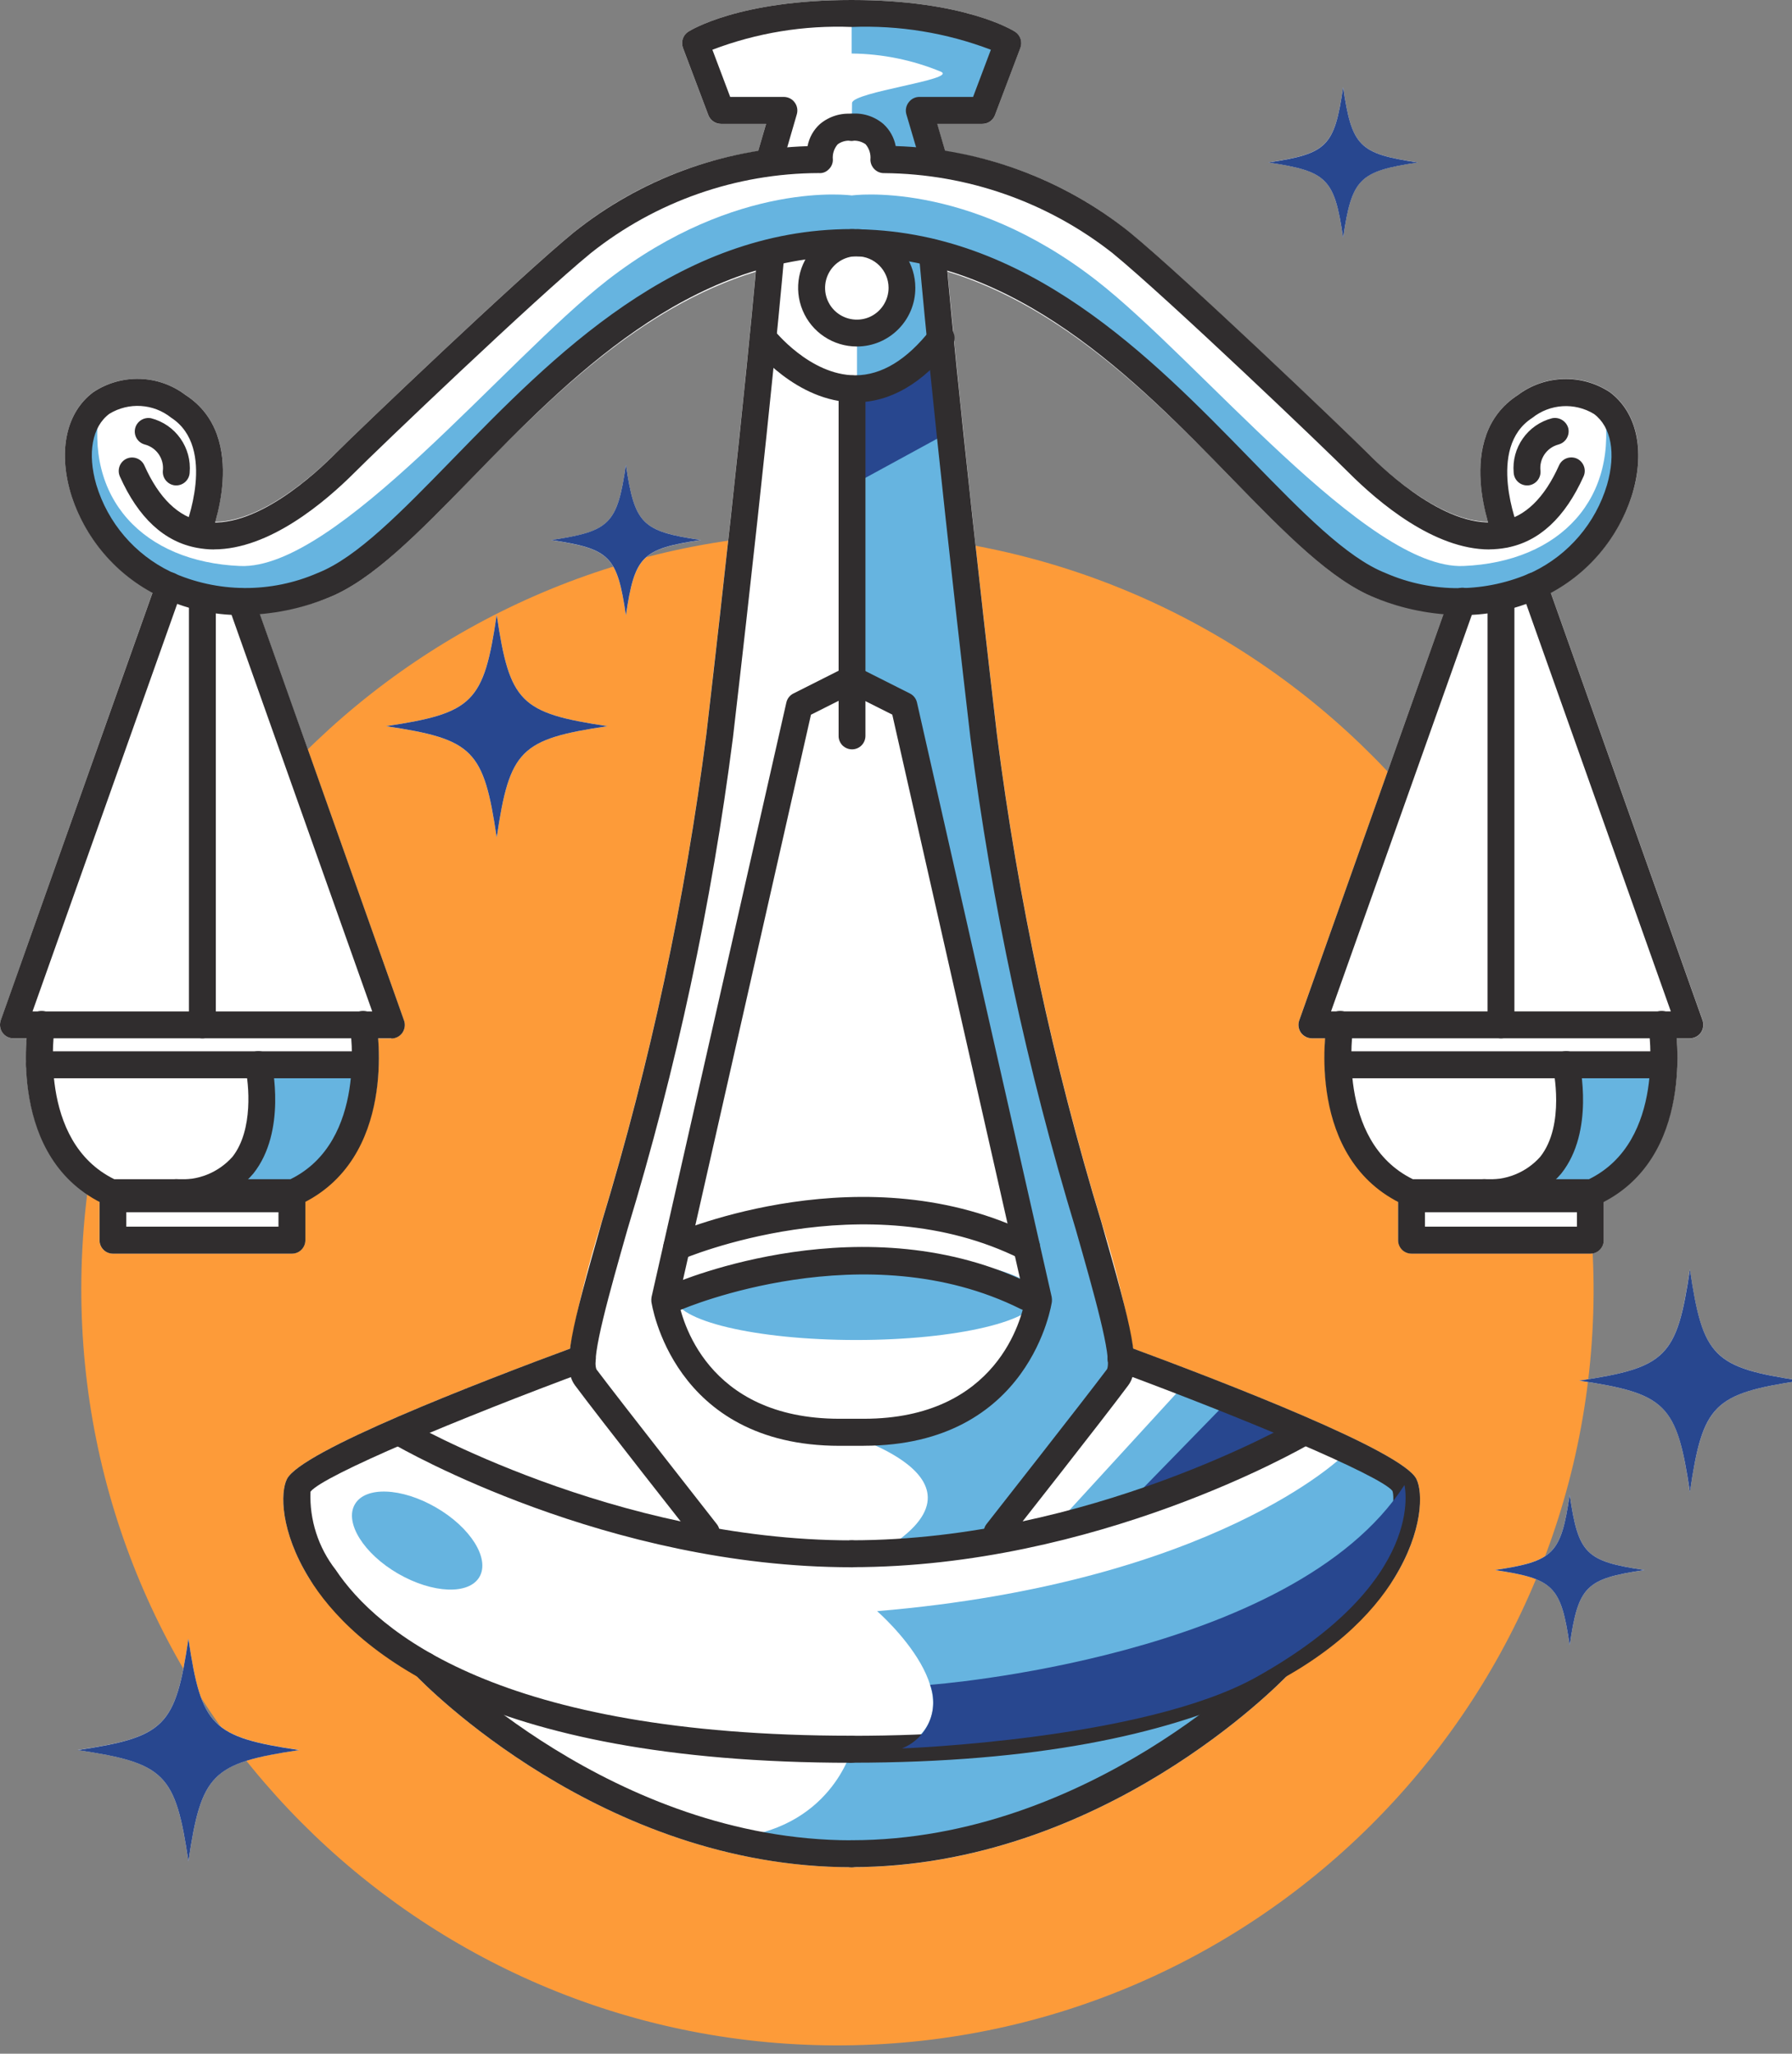 <?xml version="1.0" encoding="UTF-8"?>
<svg xmlns="http://www.w3.org/2000/svg" xmlns:xlink="http://www.w3.org/1999/xlink" width="96px" height="110px" viewBox="0 0 96 110" version="1.1">
<rect x="0" y="0" width="96" height="110" fill="#808080" stroke="none"/>
<g id="surface1">
<path style=" stroke:none;fill-rule:nonzero;fill:rgb(99.216%,60.784%,22.353%);fill-opacity:1;" d="M 85.371 69.27 C 85.25 91.613 67.059 109.637 44.715 109.555 C 22.371 109.473 4.316 91.316 4.355 68.973 C 4.395 46.633 22.52 28.539 44.863 28.539 C 67.297 28.602 85.434 46.836 85.371 69.27 "/>
<path style=" stroke:none;fill-rule:nonzero;fill:rgb(100%,100%,100%);fill-opacity:1;" d="M 60.703 72.234 C 60.285 69.945 59.719 67.68 59.012 65.461 C 56.414 56.922 54.539 48.18 53.41 39.328 C 52.211 29.027 51.504 22.199 51.102 18.129 C 51.109 18.062 51.102 17.992 51.086 17.93 C 50.934 16.387 50.828 15.266 50.762 14.551 C 56.984 16.453 61.898 21.422 65.992 25.629 C 68.855 28.562 71.324 31.098 73.691 32.027 C 74.863 32.48 76.094 32.754 77.348 32.848 L 69.602 54.652 C 69.52 54.875 69.555 55.121 69.688 55.312 C 69.824 55.504 70.043 55.617 70.277 55.617 L 71 55.617 C 70.848 57.52 70.938 62.23 74.898 64.316 L 74.898 66.418 C 74.898 66.609 74.973 66.793 75.109 66.93 C 75.242 67.066 75.426 67.141 75.617 67.141 L 85.199 67.141 C 85.391 67.141 85.574 67.066 85.711 66.93 C 85.844 66.793 85.918 66.609 85.918 66.418 L 85.918 64.316 C 89.883 62.227 89.969 57.52 89.816 55.617 L 90.531 55.617 C 90.77 55.617 90.988 55.504 91.121 55.312 C 91.258 55.121 91.293 54.875 91.215 54.652 L 83.07 31.723 C 85.191 30.598 86.777 28.672 87.473 26.375 C 88.133 24.074 87.68 22.074 86.254 21.004 C 84.742 19.996 82.762 20.059 81.312 21.156 C 78.645 22.883 79.242 26.316 79.715 27.953 C 77.086 27.922 74.16 25.191 73.266 24.285 C 72.059 23.078 63.52 14.91 60.508 12.441 C 57.656 10.145 54.25 8.645 50.633 8.098 L 50.203 6.641 L 52.617 6.641 C 52.918 6.641 53.184 6.457 53.293 6.18 L 54.66 2.562 C 54.777 2.242 54.66 1.883 54.375 1.699 C 54.266 1.633 51.684 0 45.621 0 C 39.562 0 36.977 1.633 36.871 1.699 C 36.586 1.887 36.469 2.246 36.586 2.566 L 37.949 6.176 C 38.059 6.453 38.324 6.637 38.621 6.641 L 41.035 6.641 L 40.617 8.094 C 36.996 8.645 33.59 10.145 30.742 12.441 C 27.777 14.867 19.141 23.121 17.977 24.281 C 17.074 25.188 14.152 27.934 11.527 27.953 C 12.004 26.32 12.602 22.883 9.938 21.152 C 8.488 20.062 6.512 20 5 21 C 3.574 22.066 3.113 24.074 3.777 26.375 C 4.473 28.672 6.059 30.594 8.176 31.723 L 0.043 54.652 C -0.035 54.875 -0.004 55.121 0.133 55.312 C 0.266 55.504 0.484 55.617 0.723 55.617 L 1.43 55.617 C 1.395 56.086 1.387 56.555 1.398 57.027 L 1.398 57.031 C 1.461 59.301 2.16 62.648 5.328 64.32 L 5.328 66.422 C 5.328 66.613 5.402 66.797 5.539 66.934 C 5.672 67.07 5.855 67.145 6.047 67.145 L 15.637 67.145 C 15.828 67.145 16.012 67.07 16.145 66.934 C 16.281 66.797 16.355 66.613 16.355 66.422 L 16.355 64.32 C 20.312 62.23 20.402 57.523 20.254 55.621 L 20.965 55.621 C 21.199 55.621 21.418 55.508 21.555 55.316 C 21.688 55.125 21.719 54.879 21.641 54.656 L 13.898 32.852 C 15.152 32.758 16.383 32.48 17.551 32.031 C 19.922 31.098 22.391 28.566 25.25 25.629 C 29.344 21.422 34.262 16.453 40.484 14.555 C 40.25 17.152 39.512 24.867 37.836 39.328 C 36.703 48.172 34.832 56.906 32.234 65.438 C 31.527 67.668 30.957 69.938 30.535 72.238 C 25 74.289 16.09 77.773 15.371 79.223 C 15.012 79.938 15.02 82.016 16.551 84.516 C 18 86.68 19.957 88.457 22.25 89.688 C 22.262 89.703 22.258 89.719 22.266 89.73 C 22.668 90.148 32.227 100.012 45.621 100.012 C 59.016 100.012 68.574 90.148 68.973 89.73 C 68.984 89.719 68.977 89.703 68.988 89.691 C 71.289 88.461 73.25 86.684 74.699 84.516 C 76.23 82.016 76.238 79.938 75.879 79.223 C 75.16 77.77 66.25 74.289 60.703 72.234 M 26.609 32.93 C 25.914 37.629 25.352 38.195 20.68 38.895 C 25.352 39.594 25.914 40.16 26.609 44.859 C 27.305 40.156 27.867 39.594 32.539 38.895 C 27.867 38.195 27.305 37.629 26.609 32.93 M 90.527 67.984 C 89.836 72.688 89.27 73.25 84.598 73.949 C 89.27 74.648 89.836 75.215 90.527 79.914 C 91.23 75.215 91.789 74.648 96.461 73.949 C 91.789 73.25 91.223 72.684 90.527 67.984 M 10.094 87.77 C 9.398 92.469 8.836 93.035 4.16 93.734 C 8.836 94.434 9.398 95 10.094 99.699 C 10.789 95 11.352 94.434 16.023 93.734 C 11.352 93.035 10.785 92.469 10.094 87.773 M 37.539 28.926 C 34.383 28.453 34 28.07 33.531 24.898 C 33.062 28.074 32.684 28.457 29.523 28.93 C 32.684 29.402 33.062 29.785 33.531 32.961 C 34.004 29.785 34.383 29.402 37.539 28.93 M 84.09 80.062 C 83.621 83.238 83.238 83.617 80.082 84.094 C 83.238 84.562 83.621 84.945 84.09 88.121 C 84.559 84.945 84.941 84.566 88.098 84.094 C 84.941 83.621 84.559 83.238 84.09 80.062 M 71.953 12.73 C 72.422 9.555 72.805 9.172 75.961 8.699 C 72.805 8.23 72.422 7.844 71.953 4.668 C 71.484 7.844 71.102 8.227 67.945 8.699 C 71.102 9.172 71.484 9.555 71.953 12.73 "/>
<path style=" stroke:none;fill-rule:nonzero;fill:rgb(40%,70.588%,87.843%);fill-opacity:1;" d="M 45.625 0.719 L 45.625 2.867 C 47.27 2.883 48.895 3.215 50.414 3.844 C 51.281 4.262 45.652 4.926 45.645 5.52 C 45.641 6.113 45.625 6.82 45.625 6.82 C 45.625 6.82 47.344 7.312 47.301 8.094 C 47.258 8.875 49.645 8.68 49.645 8.68 L 49.309 6.129 L 53.34 5.465 L 54.203 2.488 C 54.203 2.488 49.754 -0.234 45.625 0.719 "/>
<path style=" stroke:none;fill-rule:nonzero;fill:rgb(40%,70.588%,87.843%);fill-opacity:1;" d="M 55.605 69.465 C 55.605 70.738 51.246 71.773 45.871 71.773 C 40.5 71.773 36.141 70.738 36.141 69.465 C 36.141 68.188 40.496 67.152 45.871 67.152 C 51.246 67.152 55.605 68.188 55.605 69.465 "/>
<path style=" stroke:none;fill-rule:nonzero;fill:rgb(40%,70.588%,87.843%);fill-opacity:1;" d="M 45.625 93.695 C 45.625 93.695 44.492 98.066 39.012 98.461 C 39.012 98.461 51.027 100.461 57.719 96.555 C 60.812 94.832 63.805 92.934 66.68 90.867 Z M 45.625 93.695 "/>
<path style=" stroke:none;fill-rule:nonzero;fill:rgb(40%,70.588%,87.843%);fill-opacity:1;" d="M 71.953 77.973 C 71.953 77.973 65.078 84.773 46.988 86.297 C 46.988 86.297 52.734 91.277 48.316 93.652 C 48.316 93.652 61.301 93.188 67.316 89.82 C 76.527 84.672 75.234 79.547 75.234 79.547 Z M 71.953 77.973 "/>
<path style=" stroke:none;fill-rule:nonzero;fill:rgb(40%,70.588%,87.843%);fill-opacity:1;" d="M 63.523 74.082 L 56.391 81.867 C 56.391 81.867 69.184 78.223 69.805 76.719 C 70.426 75.215 63.523 74.082 63.523 74.082 "/>
<path style=" stroke:none;fill-rule:nonzero;fill:rgb(15.686%,27.843%,56.078%);fill-opacity:1;" d="M 65.477 75.359 L 60.492 80.473 L 69.809 76.715 Z M 65.477 75.359 "/>
<path style=" stroke:none;fill-rule:nonzero;fill:rgb(40%,70.588%,87.843%);fill-opacity:1;" d="M 45.91 17.836 L 45.91 36.379 L 48.426 37.789 L 54.996 67.527 C 54.996 67.527 55.855 75.289 50.418 76.004 L 44.98 76.719 C 44.98 76.719 54.059 79.184 47.039 83.199 L 53.199 83.199 L 60.492 72.926 C 60.492 72.926 51.789 46.773 51.344 27.426 L 49.945 13.523 L 46.453 12.996 C 46.453 12.996 50.547 14.73 45.914 17.832 "/>
<path style=" stroke:none;fill-rule:nonzero;fill:rgb(15.686%,27.843%,56.078%);fill-opacity:1;" d="M 50.91 23.113 L 45.91 25.84 L 45.91 20.824 L 49.941 18.668 Z M 50.91 23.113 "/>
<path style=" stroke:none;fill-rule:nonzero;fill:rgb(40%,70.588%,87.843%);fill-opacity:1;" d="M 19.297 57.023 L 13.84 57.023 C 13.84 57.023 14.496 62.598 11.738 63.402 L 15.891 63.402 C 18.047 62.004 19.332 59.594 19.293 57.023 "/>
<path style=" stroke:none;fill-rule:nonzero;fill:rgb(40%,70.588%,87.843%);fill-opacity:1;" d="M 89.363 57.023 L 83.902 57.023 C 83.902 57.023 84.562 62.598 81.805 63.402 L 85.961 63.402 C 88.117 62.004 89.402 59.594 89.359 57.023 "/>
<path style=" stroke:none;fill-rule:nonzero;fill:rgb(40%,70.588%,87.843%);fill-opacity:1;" d="M 85.898 21.648 C 86.801 26.695 83.566 30.102 78.398 30.316 C 73.234 30.531 64.25 19.305 58.73 15.016 C 51.766 9.602 45.629 10.469 45.629 10.469 C 45.629 10.469 39.492 9.602 32.527 15.016 C 27.012 19.309 18.027 30.535 12.859 30.316 C 7.688 30.098 4.461 26.695 5.359 21.648 C 3.844 23.809 4.004 26.719 5.738 28.703 C 8.691 32.453 12.984 33.746 18.523 30.73 C 24.062 27.719 30.867 17.656 36.086 15.594 C 39.156 14.363 42.355 13.496 45.625 12.996 C 48.891 13.496 52.09 14.363 55.16 15.594 C 60.379 17.656 67.195 27.719 72.734 30.73 C 78.273 33.746 82.566 32.453 85.52 28.703 C 87.258 26.719 87.414 23.809 85.898 21.648 "/>
<path style=" stroke:none;fill-rule:nonzero;fill:rgb(18.824%,17.647%,18.039%);fill-opacity:1;" d="M 11.461 29.43 C 11.156 29.43 10.855 29.398 10.559 29.344 C 8.801 29.023 7.41 27.734 6.422 25.52 C 6.262 25.156 6.422 24.73 6.785 24.566 C 7.148 24.406 7.574 24.57 7.734 24.93 C 8.516 26.68 9.555 27.691 10.824 27.922 C 13.602 28.484 17.004 25.27 17.98 24.281 C 19.141 23.117 27.781 14.867 30.746 12.441 C 34.309 9.59 38.699 7.973 43.262 7.828 C 43.348 7.371 43.582 6.953 43.926 6.645 C 44.422 6.227 45.066 6.031 45.711 6.102 C 46.105 6.152 46.387 6.512 46.336 6.906 C 46.316 7.098 46.223 7.27 46.07 7.387 C 45.922 7.504 45.734 7.559 45.543 7.535 C 45.305 7.52 45.07 7.59 44.879 7.727 C 44.68 7.953 44.586 8.254 44.617 8.551 C 44.621 8.746 44.539 8.938 44.395 9.07 C 44.258 9.215 44.062 9.289 43.867 9.27 C 39.43 9.281 35.125 10.793 31.652 13.555 C 28.715 15.957 20.152 24.141 19 25.305 C 17.398 26.906 14.426 29.426 11.461 29.426 "/>
<path style=" stroke:none;fill-rule:nonzero;fill:rgb(18.824%,17.647%,18.039%);fill-opacity:1;" d="M 12.961 32.945 C 11.414 32.957 9.891 32.605 8.504 31.926 C 6.223 30.816 4.508 28.805 3.773 26.375 C 3.113 24.074 3.574 22.066 5 21.004 C 6.512 20 8.492 20.062 9.938 21.156 C 13.43 23.418 11.316 28.641 11.227 28.855 C 11.156 29.035 11.016 29.176 10.84 29.25 C 10.664 29.324 10.461 29.32 10.285 29.242 C 9.926 29.09 9.754 28.672 9.902 28.305 C 9.922 28.262 11.648 23.977 9.168 22.371 C 8.219 21.613 6.898 21.531 5.859 22.164 C 4.934 22.852 4.672 24.281 5.16 25.965 C 5.777 28.008 7.223 29.699 9.148 30.625 C 11.648 31.766 14.516 31.785 17.035 30.684 C 19.121 29.859 21.488 27.426 24.234 24.609 C 29.59 19.109 36.258 12.27 45.629 12.27 C 46.027 12.27 46.352 12.594 46.352 12.992 C 46.352 13.395 46.027 13.719 45.629 13.719 C 36.859 13.719 30.426 20.316 25.262 25.625 C 22.398 28.562 19.93 31.098 17.562 32.027 C 16.102 32.617 14.539 32.926 12.961 32.941 "/>
<path style=" stroke:none;fill-rule:nonzero;fill:rgb(18.824%,17.647%,18.039%);fill-opacity:1;" d="M 37.836 82.797 C 37.617 82.797 37.41 82.695 37.277 82.52 C 37.062 82.254 32.082 75.926 30.805 74.203 C 30.074 73.23 30.605 71.191 32.242 65.441 C 34.836 56.91 36.707 48.176 37.84 39.328 C 39.941 21.219 40.578 13.547 40.586 13.469 C 40.621 13.094 40.93 12.809 41.305 12.809 L 41.367 12.809 C 41.762 12.844 42.055 13.195 42.023 13.59 C 42.012 13.664 41.371 21.355 39.266 39.5 C 38.125 48.422 36.234 57.234 33.617 65.84 C 32.652 69.227 31.656 72.73 31.957 73.352 C 33.223 75.039 38.344 81.559 38.395 81.629 C 38.516 81.777 38.57 81.969 38.547 82.156 C 38.523 82.348 38.43 82.52 38.277 82.637 C 38.152 82.742 37.996 82.797 37.836 82.797 "/>
<path style=" stroke:none;fill-rule:nonzero;fill:rgb(18.824%,17.647%,18.039%);fill-opacity:1;" d="M 45.621 94.418 C 25.621 94.418 18.82 88.219 16.551 84.516 C 15.016 82.016 15.012 79.938 15.371 79.223 C 16.105 77.738 25.445 74.113 30.953 72.082 C 31.133 72.016 31.332 72.02 31.504 72.102 C 31.68 72.184 31.812 72.332 31.875 72.512 C 32.012 72.883 31.82 73.297 31.449 73.438 C 24.688 75.938 17.297 79.031 16.633 79.898 C 16.574 81.406 17.051 82.887 17.98 84.078 C 20.195 87.398 26.73 92.969 45.621 92.969 C 46.02 92.969 46.344 93.293 46.344 93.691 C 46.344 94.09 46.02 94.414 45.621 94.414 "/>
<path style=" stroke:none;fill-rule:nonzero;fill:rgb(18.824%,17.647%,18.039%);fill-opacity:1;" d="M 45.621 83.945 C 32.547 83.945 21.539 77.609 21.078 77.348 C 20.734 77.145 20.617 76.703 20.812 76.359 C 21.012 76.016 21.449 75.895 21.797 76.094 C 21.906 76.16 32.945 82.504 45.621 82.504 C 46.02 82.504 46.344 82.828 46.344 83.227 C 46.344 83.625 46.02 83.949 45.621 83.949 "/>
<path style=" stroke:none;fill-rule:nonzero;fill:rgb(18.824%,17.647%,18.039%);fill-opacity:1;" d="M 45.621 100.012 C 32.23 100.012 22.668 90.152 22.27 89.734 C 22.074 89.551 21.996 89.277 22.062 89.02 C 22.133 88.762 22.336 88.562 22.598 88.504 C 22.859 88.441 23.129 88.531 23.305 88.734 C 23.402 88.832 32.852 98.57 45.621 98.57 C 46.023 98.57 46.344 98.895 46.344 99.293 C 46.344 99.691 46.023 100.016 45.621 100.016 "/>
<path style=" stroke:none;fill-rule:nonzero;fill:rgb(18.824%,17.647%,18.039%);fill-opacity:1;" d="M 20.965 55.613 L 0.723 55.613 C 0.488 55.617 0.266 55.504 0.133 55.312 C -0.004 55.121 -0.035 54.875 0.039 54.652 L 8.383 31.152 C 8.461 30.902 8.672 30.715 8.934 30.66 C 9.191 30.609 9.461 30.707 9.629 30.91 C 9.797 31.113 9.84 31.395 9.742 31.641 L 1.742 54.176 L 19.941 54.176 L 12.242 32.477 C 12.109 32.102 12.305 31.688 12.68 31.551 C 12.859 31.488 13.059 31.496 13.23 31.582 C 13.406 31.664 13.535 31.812 13.602 31.992 L 21.645 54.66 C 21.723 54.879 21.688 55.125 21.555 55.32 C 21.418 55.512 21.199 55.625 20.965 55.625 "/>
<path style=" stroke:none;fill-rule:nonzero;fill:rgb(18.824%,17.647%,18.039%);fill-opacity:1;" d="M 10.844 55.617 C 10.652 55.617 10.469 55.543 10.332 55.406 C 10.195 55.27 10.121 55.086 10.121 54.895 L 10.121 31.996 C 10.121 31.598 10.445 31.277 10.844 31.277 C 11.238 31.277 11.562 31.598 11.562 31.996 L 11.562 54.895 C 11.562 55.086 11.488 55.27 11.352 55.406 C 11.219 55.543 11.035 55.617 10.844 55.617 "/>
<path style=" stroke:none;fill-rule:nonzero;fill:rgb(18.824%,17.647%,18.039%);fill-opacity:1;" d="M 15.727 64.605 L 5.961 64.605 C 5.855 64.605 5.754 64.582 5.66 64.539 C 0.34 62.105 1.469 55.074 1.52 54.773 C 1.551 54.512 1.727 54.289 1.973 54.195 C 2.219 54.102 2.496 54.148 2.695 54.32 C 2.898 54.492 2.988 54.758 2.934 55.016 C 2.922 55.078 1.969 61.117 6.121 63.16 L 15.562 63.16 C 19.715 61.117 18.762 55.078 18.75 55.016 C 18.695 54.758 18.785 54.492 18.984 54.32 C 19.184 54.148 19.461 54.102 19.707 54.195 C 19.953 54.289 20.129 54.512 20.164 54.773 C 20.215 55.074 21.344 62.105 16.02 64.539 C 15.926 64.582 15.824 64.605 15.723 64.605 "/>
<path style=" stroke:none;fill-rule:nonzero;fill:rgb(18.824%,17.647%,18.039%);fill-opacity:1;" d="M 19.297 57.754 L 2.117 57.754 C 1.719 57.754 1.398 57.43 1.398 57.031 C 1.398 56.633 1.719 56.309 2.117 56.309 L 19.297 56.309 C 19.695 56.309 20.02 56.633 20.02 57.031 C 20.02 57.43 19.695 57.754 19.297 57.754 "/>
<path style=" stroke:none;fill-rule:nonzero;fill:rgb(18.824%,17.647%,18.039%);fill-opacity:1;" d="M 15.637 67.148 L 6.051 67.148 C 5.859 67.148 5.676 67.074 5.543 66.938 C 5.406 66.801 5.332 66.617 5.332 66.426 L 5.332 64.211 C 5.332 64.02 5.406 63.832 5.543 63.699 C 5.676 63.562 5.859 63.484 6.051 63.484 L 15.641 63.484 C 15.832 63.484 16.016 63.562 16.148 63.699 C 16.285 63.832 16.359 64.02 16.359 64.211 L 16.359 66.426 C 16.359 66.617 16.285 66.801 16.148 66.938 C 16.016 67.074 15.832 67.148 15.641 67.148 M 6.766 65.703 L 14.918 65.703 L 14.918 64.93 L 6.766 64.93 Z M 6.766 65.703 "/>
<path style=" stroke:none;fill-rule:nonzero;fill:rgb(18.824%,17.647%,18.039%);fill-opacity:1;" d="M 9.445 26 L 9.398 26 C 9 25.973 8.699 25.629 8.723 25.23 C 8.805 24.582 8.391 23.973 7.758 23.809 C 7.375 23.707 7.145 23.32 7.242 22.934 C 7.34 22.559 7.715 22.328 8.094 22.402 C 9.406 22.738 10.281 23.977 10.16 25.324 C 10.137 25.703 9.82 26 9.441 26 "/>
<path style=" stroke:none;fill-rule:nonzero;fill:rgb(18.824%,17.647%,18.039%);fill-opacity:1;" d="M 79.793 29.43 C 76.82 29.43 73.848 26.91 72.246 25.309 C 71.098 24.145 62.52 15.949 59.602 13.559 C 56.113 10.816 51.816 9.312 47.379 9.273 C 47.184 9.281 46.992 9.207 46.852 9.07 C 46.711 8.934 46.629 8.746 46.629 8.551 C 46.66 8.254 46.566 7.953 46.371 7.727 C 46.176 7.59 45.941 7.523 45.703 7.535 C 45.512 7.562 45.316 7.508 45.168 7.387 C 45.02 7.266 44.926 7.09 44.914 6.895 C 44.867 6.504 45.141 6.145 45.535 6.098 C 46.18 6.02 46.824 6.219 47.32 6.637 C 47.664 6.949 47.898 7.367 47.984 7.824 C 52.551 7.965 56.945 9.582 60.512 12.434 C 63.523 14.902 72.062 23.07 73.27 24.277 C 74.246 25.266 77.648 28.469 80.434 27.918 C 81.695 27.688 82.738 26.676 83.52 24.926 C 83.684 24.562 84.109 24.402 84.473 24.562 C 84.832 24.727 84.996 25.152 84.836 25.512 C 83.84 27.73 82.449 29.02 80.691 29.34 C 80.395 29.395 80.094 29.422 79.789 29.426 "/>
<path style=" stroke:none;fill-rule:nonzero;fill:rgb(18.824%,17.647%,18.039%);fill-opacity:1;" d="M 78.289 32.945 C 76.711 32.93 75.152 32.621 73.688 32.031 C 71.32 31.098 68.848 28.566 65.988 25.629 C 60.824 20.324 54.391 13.727 45.625 13.727 C 45.227 13.727 44.902 13.402 44.902 13.004 C 44.902 12.602 45.227 12.277 45.625 12.277 C 54.992 12.277 61.66 19.121 67.016 24.617 C 69.762 27.434 72.133 29.867 74.219 30.691 C 76.738 31.793 79.609 31.773 82.117 30.633 C 84.035 29.707 85.48 28.016 86.09 25.973 C 86.578 24.285 86.32 22.863 85.391 22.172 C 84.355 21.543 83.035 21.625 82.086 22.383 C 79.598 23.98 81.328 28.27 81.344 28.312 C 81.496 28.68 81.324 29.102 80.957 29.254 C 80.781 29.332 80.582 29.336 80.406 29.262 C 80.227 29.188 80.086 29.047 80.02 28.867 C 79.93 28.645 77.812 23.426 81.309 21.164 C 82.758 20.07 84.738 20.008 86.25 21.012 C 87.676 22.086 88.129 24.09 87.469 26.387 C 86.738 28.812 85.027 30.82 82.75 31.926 C 81.363 32.609 79.836 32.957 78.289 32.945 "/>
<path style=" stroke:none;fill-rule:nonzero;fill:rgb(18.824%,17.647%,18.039%);fill-opacity:1;" d="M 53.414 82.797 C 53.254 82.797 53.098 82.742 52.973 82.637 C 52.82 82.52 52.723 82.348 52.703 82.156 C 52.68 81.969 52.734 81.777 52.852 81.629 C 52.902 81.562 58.027 75.039 59.305 73.336 C 59.59 72.738 58.598 69.238 57.633 65.863 C 55.016 57.25 53.125 48.43 51.984 39.5 C 49.871 21.359 49.238 13.664 49.223 13.586 C 49.195 13.191 49.484 12.844 49.879 12.809 L 49.941 12.809 C 50.316 12.809 50.629 13.098 50.66 13.473 C 50.66 13.547 51.301 21.223 53.406 39.328 C 54.535 48.184 56.406 56.926 59.004 65.465 C 60.645 71.199 61.172 73.23 60.441 74.203 C 59.164 75.926 54.184 82.254 53.969 82.52 C 53.836 82.695 53.629 82.797 53.41 82.797 "/>
<path style=" stroke:none;fill-rule:nonzero;fill:rgb(18.824%,17.647%,18.039%);fill-opacity:1;" d="M 45.621 94.418 C 45.223 94.418 44.902 94.094 44.902 93.695 C 44.902 93.297 45.223 92.973 45.621 92.973 C 64.512 92.973 71.051 87.402 73.27 84.07 C 74.707 81.922 74.719 80.16 74.594 79.855 C 73.953 79.027 66.562 75.93 59.805 73.434 C 59.625 73.367 59.477 73.234 59.398 73.059 C 59.316 72.887 59.309 72.688 59.379 72.508 C 59.438 72.324 59.57 72.176 59.746 72.098 C 59.918 72.016 60.117 72.008 60.297 72.078 C 65.805 74.113 75.145 77.734 75.879 79.219 C 76.238 79.938 76.234 82.012 74.699 84.516 C 72.43 88.215 65.625 94.414 45.621 94.414 "/>
<path style=" stroke:none;fill-rule:nonzero;fill:rgb(18.824%,17.647%,18.039%);fill-opacity:1;" d="M 45.621 83.945 C 45.223 83.945 44.902 83.621 44.902 83.223 C 44.902 82.824 45.223 82.5 45.621 82.5 C 58.309 82.5 69.336 76.156 69.445 76.09 C 69.793 75.902 70.223 76.023 70.418 76.363 C 70.613 76.703 70.5 77.137 70.164 77.344 C 69.703 77.605 58.699 83.941 45.621 83.941 "/>
<path style=" stroke:none;fill-rule:nonzero;fill:rgb(18.824%,17.647%,18.039%);fill-opacity:1;" d="M 45.621 100.012 C 45.223 100.012 44.902 99.688 44.902 99.289 C 44.902 98.891 45.223 98.566 45.621 98.566 C 58.398 98.566 67.848 88.828 67.941 88.727 C 68.117 88.527 68.387 88.438 68.648 88.496 C 68.91 88.559 69.113 88.758 69.184 89.016 C 69.25 89.273 69.172 89.547 68.977 89.727 C 68.574 90.145 59.023 100.008 45.621 100.008 "/>
<path style=" stroke:none;fill-rule:nonzero;fill:rgb(18.824%,17.647%,18.039%);fill-opacity:1;" d="M 90.531 55.613 L 70.281 55.613 C 70.047 55.613 69.828 55.5 69.691 55.309 C 69.559 55.117 69.523 54.871 69.605 54.648 L 77.652 31.984 C 77.734 31.734 77.945 31.547 78.203 31.492 C 78.465 31.441 78.73 31.539 78.898 31.742 C 79.066 31.945 79.113 32.227 79.012 32.473 L 71.305 54.172 L 89.508 54.172 L 81.508 31.633 C 81.371 31.258 81.566 30.844 81.941 30.711 C 82.316 30.578 82.73 30.773 82.863 31.148 L 91.207 54.648 C 91.285 54.871 91.25 55.117 91.117 55.309 C 90.98 55.5 90.762 55.613 90.527 55.613 "/>
<path style=" stroke:none;fill-rule:nonzero;fill:rgb(18.824%,17.647%,18.039%);fill-opacity:1;" d="M 80.41 55.617 C 80.219 55.617 80.035 55.543 79.898 55.406 C 79.766 55.27 79.691 55.086 79.691 54.895 L 79.691 31.996 C 79.691 31.598 80.012 31.277 80.41 31.277 C 80.809 31.277 81.129 31.598 81.129 31.996 L 81.129 54.895 C 81.129 55.086 81.055 55.27 80.918 55.406 C 80.785 55.543 80.602 55.617 80.41 55.617 "/>
<path style=" stroke:none;fill-rule:nonzero;fill:rgb(18.824%,17.647%,18.039%);fill-opacity:1;" d="M 85.285 64.605 L 75.523 64.605 C 75.422 64.605 75.32 64.582 75.227 64.539 C 69.898 62.105 71.031 55.074 71.082 54.773 C 71.117 54.512 71.293 54.289 71.539 54.195 C 71.785 54.102 72.062 54.148 72.262 54.32 C 72.461 54.492 72.551 54.758 72.496 55.016 C 72.484 55.078 71.527 61.117 75.688 63.16 L 85.125 63.16 C 89.285 61.117 88.324 55.078 88.312 55.016 C 88.258 54.758 88.348 54.492 88.547 54.32 C 88.75 54.148 89.027 54.102 89.273 54.195 C 89.52 54.289 89.691 54.512 89.727 54.773 C 89.777 55.074 90.91 62.105 85.586 64.539 C 85.492 64.582 85.391 64.605 85.285 64.605 "/>
<path style=" stroke:none;fill-rule:nonzero;fill:rgb(18.824%,17.647%,18.039%);fill-opacity:1;" d="M 89.129 57.754 L 71.953 57.754 C 71.555 57.754 71.234 57.43 71.234 57.031 C 71.234 56.633 71.555 56.309 71.953 56.309 L 89.129 56.309 C 89.527 56.309 89.848 56.633 89.848 57.031 C 89.848 57.43 89.527 57.754 89.129 57.754 "/>
<path style=" stroke:none;fill-rule:nonzero;fill:rgb(18.824%,17.647%,18.039%);fill-opacity:1;" d="M 85.199 67.148 L 75.617 67.148 C 75.426 67.148 75.242 67.074 75.105 66.938 C 74.973 66.801 74.895 66.617 74.898 66.426 L 74.898 64.211 C 74.895 64.02 74.973 63.832 75.105 63.699 C 75.242 63.562 75.426 63.484 75.617 63.484 L 85.199 63.484 C 85.391 63.484 85.574 63.562 85.707 63.699 C 85.844 63.832 85.918 64.02 85.918 64.211 L 85.918 66.426 C 85.918 66.617 85.844 66.801 85.707 66.938 C 85.574 67.074 85.391 67.148 85.199 67.148 M 76.336 65.703 L 84.48 65.703 L 84.48 64.93 L 76.336 64.93 Z M 76.336 65.703 "/>
<path style=" stroke:none;fill-rule:nonzero;fill:rgb(18.824%,17.647%,18.039%);fill-opacity:1;" d="M 81.809 26 C 81.426 26 81.113 25.703 81.09 25.32 C 80.969 23.977 81.836 22.742 83.145 22.402 C 83.531 22.32 83.914 22.559 84.016 22.938 C 84.105 23.324 83.871 23.711 83.488 23.809 C 82.855 23.977 82.445 24.582 82.527 25.23 C 82.551 25.629 82.25 25.973 81.855 26 Z M 81.809 26 "/>
<path style=" stroke:none;fill-rule:nonzero;fill:rgb(18.824%,17.647%,18.039%);fill-opacity:1;" d="M 41.309 9.02 C 41.238 9.02 41.172 9.008 41.105 8.992 C 40.922 8.938 40.77 8.812 40.676 8.641 C 40.586 8.473 40.562 8.273 40.617 8.09 L 41.039 6.637 L 38.625 6.637 C 38.324 6.633 38.059 6.449 37.949 6.172 L 36.586 2.562 C 36.469 2.242 36.586 1.883 36.871 1.699 C 36.977 1.633 39.562 0 45.621 0 C 51.684 0 54.27 1.633 54.379 1.699 C 54.664 1.887 54.781 2.242 54.664 2.562 L 53.297 6.176 C 53.188 6.453 52.922 6.637 52.621 6.637 L 50.211 6.637 L 50.637 8.094 C 50.691 8.277 50.672 8.477 50.578 8.645 C 50.488 8.812 50.332 8.941 50.148 8.992 C 49.77 9.094 49.375 8.879 49.258 8.504 L 48.555 6.121 C 48.492 5.898 48.539 5.66 48.68 5.48 C 48.812 5.301 49.023 5.191 49.25 5.191 L 52.129 5.191 L 53.082 2.664 C 50.703 1.758 48.168 1.344 45.621 1.445 C 43.078 1.344 40.543 1.758 38.164 2.664 L 39.117 5.191 L 41.996 5.191 C 42.223 5.195 42.438 5.301 42.57 5.484 C 42.707 5.664 42.75 5.898 42.688 6.117 L 41.996 8.5 C 41.906 8.809 41.625 9.02 41.305 9.02 "/>
<path style=" stroke:none;fill-rule:nonzero;fill:rgb(18.824%,17.647%,18.039%);fill-opacity:1;" d="M 46.27 77.441 L 44.977 77.441 C 36.012 77.441 34.906 69.793 34.895 69.719 C 34.887 69.633 34.891 69.547 34.906 69.465 L 42.125 37.633 C 42.172 37.418 42.312 37.242 42.504 37.145 L 45.305 35.734 C 45.508 35.633 45.742 35.633 45.945 35.734 L 48.746 37.145 C 48.938 37.242 49.078 37.418 49.125 37.633 L 56.34 69.465 C 56.355 69.547 56.359 69.633 56.352 69.719 C 56.34 69.789 55.234 77.438 46.27 77.438 M 36.34 69.645 C 36.508 70.559 37.785 75.992 44.977 75.992 L 46.27 75.992 C 53.461 75.992 54.738 70.559 54.906 69.645 L 47.801 38.277 L 45.625 37.184 L 43.445 38.281 Z M 36.34 69.645 "/>
<path style=" stroke:none;fill-rule:nonzero;fill:rgb(18.824%,17.647%,18.039%);fill-opacity:1;" d="M 45.812 21.551 L 45.801 21.551 C 42.664 21.543 40.406 18.672 40.312 18.551 C 40.074 18.234 40.129 17.785 40.438 17.535 C 40.586 17.418 40.777 17.363 40.969 17.387 C 41.156 17.41 41.332 17.508 41.449 17.656 C 41.465 17.68 43.383 20.102 45.816 20.102 C 47.223 20.102 48.582 19.277 49.852 17.656 C 50.098 17.344 50.547 17.289 50.863 17.535 C 51.172 17.781 51.23 18.234 50.984 18.551 C 49.426 20.543 47.688 21.551 45.816 21.551 "/>
<path style=" stroke:none;fill-rule:nonzero;fill:rgb(18.824%,17.647%,18.039%);fill-opacity:1;" d="M 45.645 40.137 C 45.453 40.137 45.27 40.059 45.133 39.926 C 45 39.789 44.922 39.605 44.926 39.414 L 44.926 20.828 C 44.926 20.43 45.246 20.109 45.645 20.109 C 46.039 20.109 46.363 20.43 46.363 20.828 L 46.363 39.414 C 46.363 39.605 46.289 39.789 46.152 39.926 C 46.02 40.059 45.836 40.137 45.645 40.137 "/>
<path style=" stroke:none;fill-rule:nonzero;fill:rgb(18.824%,17.647%,18.039%);fill-opacity:1;" d="M 45.91 18.559 C 44.637 18.562 43.488 17.801 43 16.629 C 42.508 15.457 42.773 14.102 43.668 13.203 C 44.566 12.301 45.918 12.027 47.094 12.512 C 48.27 12.996 49.035 14.145 49.035 15.414 C 49.043 17.145 47.641 18.555 45.91 18.559 M 45.91 13.723 C 45.223 13.719 44.598 14.129 44.332 14.766 C 44.066 15.402 44.211 16.133 44.695 16.621 C 45.184 17.109 45.918 17.254 46.555 16.992 C 47.188 16.727 47.602 16.102 47.602 15.414 C 47.598 14.48 46.844 13.727 45.91 13.727 "/>
<path style=" stroke:none;fill-rule:nonzero;fill:rgb(18.824%,17.647%,18.039%);fill-opacity:1;" d="M 54.996 67.504 C 54.887 67.504 54.777 67.48 54.68 67.434 C 46.348 63.273 36.633 67.41 36.539 67.449 C 36.176 67.605 35.75 67.438 35.594 67.07 C 35.438 66.703 35.605 66.281 35.969 66.117 C 36.395 65.938 46.391 61.68 55.316 66.133 C 55.672 66.316 55.816 66.746 55.645 67.105 C 55.52 67.348 55.273 67.504 54.996 67.504 "/>
<path style=" stroke:none;fill-rule:nonzero;fill:rgb(18.824%,17.647%,18.039%);fill-opacity:1;" d="M 54.996 70.188 C 54.887 70.188 54.777 70.16 54.68 70.113 C 46.359 65.961 36.633 70.086 36.539 70.129 C 36.367 70.207 36.168 70.211 35.988 70.137 C 35.809 70.066 35.668 69.93 35.594 69.754 C 35.438 69.387 35.605 68.961 35.969 68.797 C 36.395 68.617 46.391 64.359 55.316 68.816 C 55.672 68.996 55.816 69.426 55.645 69.785 C 55.52 70.031 55.273 70.184 54.996 70.184 "/>
<path style=" stroke:none;fill-rule:nonzero;fill:rgb(18.824%,17.647%,18.039%);fill-opacity:1;" d="M 9.445 64.605 C 9.047 64.605 8.723 64.281 8.723 63.883 C 8.723 63.484 9.047 63.16 9.445 63.16 C 10.582 63.258 11.695 62.812 12.453 61.961 C 13.582 60.531 13.336 58.031 13.137 57.191 C 13.047 56.801 13.289 56.414 13.676 56.32 C 13.863 56.277 14.062 56.309 14.223 56.41 C 14.387 56.512 14.5 56.676 14.543 56.863 C 14.574 57.016 15.367 60.598 13.574 62.855 C 12.555 64.062 11.02 64.711 9.445 64.602 "/>
<path style=" stroke:none;fill-rule:nonzero;fill:rgb(18.824%,17.647%,18.039%);fill-opacity:1;" d="M 79.512 64.605 C 79.113 64.605 78.789 64.281 78.789 63.883 C 78.789 63.484 79.113 63.16 79.512 63.16 C 80.645 63.254 81.758 62.809 82.512 61.961 C 83.871 60.25 83.203 57.219 83.195 57.191 C 83.113 56.801 83.352 56.418 83.734 56.32 C 83.922 56.277 84.121 56.309 84.281 56.41 C 84.445 56.512 84.559 56.676 84.602 56.863 C 84.633 57.016 85.434 60.598 83.641 62.855 C 82.621 64.062 81.086 64.711 79.512 64.602 "/>
<path style=" stroke:none;fill-rule:nonzero;fill:rgb(40%,70.588%,87.843%);fill-opacity:1;" d="M 25.688 84.457 C 25.129 85.434 23.176 85.355 21.328 84.289 C 19.484 83.223 18.445 81.555 19.008 80.578 C 19.566 79.598 21.52 79.676 23.363 80.746 C 25.211 81.816 26.25 83.48 25.688 84.457 "/>
<path style=" stroke:none;fill-rule:nonzero;fill:rgb(15.686%,27.843%,56.078%);fill-opacity:1;" d="M 49.828 90.25 C 50.332 91.605 49.664 93.113 48.32 93.648 C 48.32 93.648 61.305 93.188 67.32 89.82 C 76.527 84.668 75.238 79.543 75.238 79.543 C 69.242 88.816 49.828 90.242 49.828 90.242 "/>
<path style=" stroke:none;fill-rule:nonzero;fill:rgb(15.686%,27.843%,56.078%);fill-opacity:1;" d="M 32.543 38.895 C 27.867 39.594 27.305 40.16 26.609 44.859 C 25.914 40.156 25.352 39.594 20.68 38.895 C 25.352 38.195 25.918 37.629 26.609 32.93 C 27.305 37.629 27.867 38.195 32.543 38.895 "/>
<path style=" stroke:none;fill-rule:nonzero;fill:rgb(15.686%,27.843%,56.078%);fill-opacity:1;" d="M 96.461 73.949 C 91.789 74.652 91.223 75.215 90.531 79.914 C 89.828 75.215 89.27 74.648 84.598 73.949 C 89.27 73.25 89.836 72.688 90.531 67.988 C 91.227 72.688 91.789 73.254 96.461 73.949 "/>
<path style=" stroke:none;fill-rule:nonzero;fill:rgb(15.686%,27.843%,56.078%);fill-opacity:1;" d="M 16.023 93.738 C 11.352 94.438 10.789 95.004 10.094 99.699 C 9.398 95 8.836 94.438 4.164 93.738 C 8.836 93.035 9.398 92.473 10.094 87.773 C 10.789 92.473 11.352 93.039 16.023 93.738 "/>
<path style=" stroke:none;fill-rule:nonzero;fill:rgb(15.686%,27.843%,56.078%);fill-opacity:1;" d="M 37.539 28.926 C 34.383 29.398 34.004 29.781 33.531 32.957 C 33.062 29.781 32.684 29.398 29.523 28.926 C 32.684 28.453 33.062 28.07 33.531 24.895 C 34.004 28.07 34.383 28.453 37.539 28.926 "/>
<path style=" stroke:none;fill-rule:nonzero;fill:rgb(15.686%,27.843%,56.078%);fill-opacity:1;" d="M 88.098 84.094 C 84.941 84.566 84.559 84.949 84.09 88.125 C 83.621 84.949 83.238 84.566 80.082 84.094 C 83.238 83.621 83.621 83.238 84.09 80.062 C 84.559 83.238 84.941 83.621 88.098 84.094 "/>
<path style=" stroke:none;fill-rule:nonzero;fill:rgb(15.686%,27.843%,56.078%);fill-opacity:1;" d="M 75.965 8.703 C 72.805 9.176 72.426 9.559 71.953 12.734 C 71.484 9.559 71.105 9.176 67.945 8.703 C 71.105 8.23 71.484 7.848 71.953 4.672 C 72.426 7.848 72.805 8.23 75.965 8.703 "/>
</g>
</svg>
